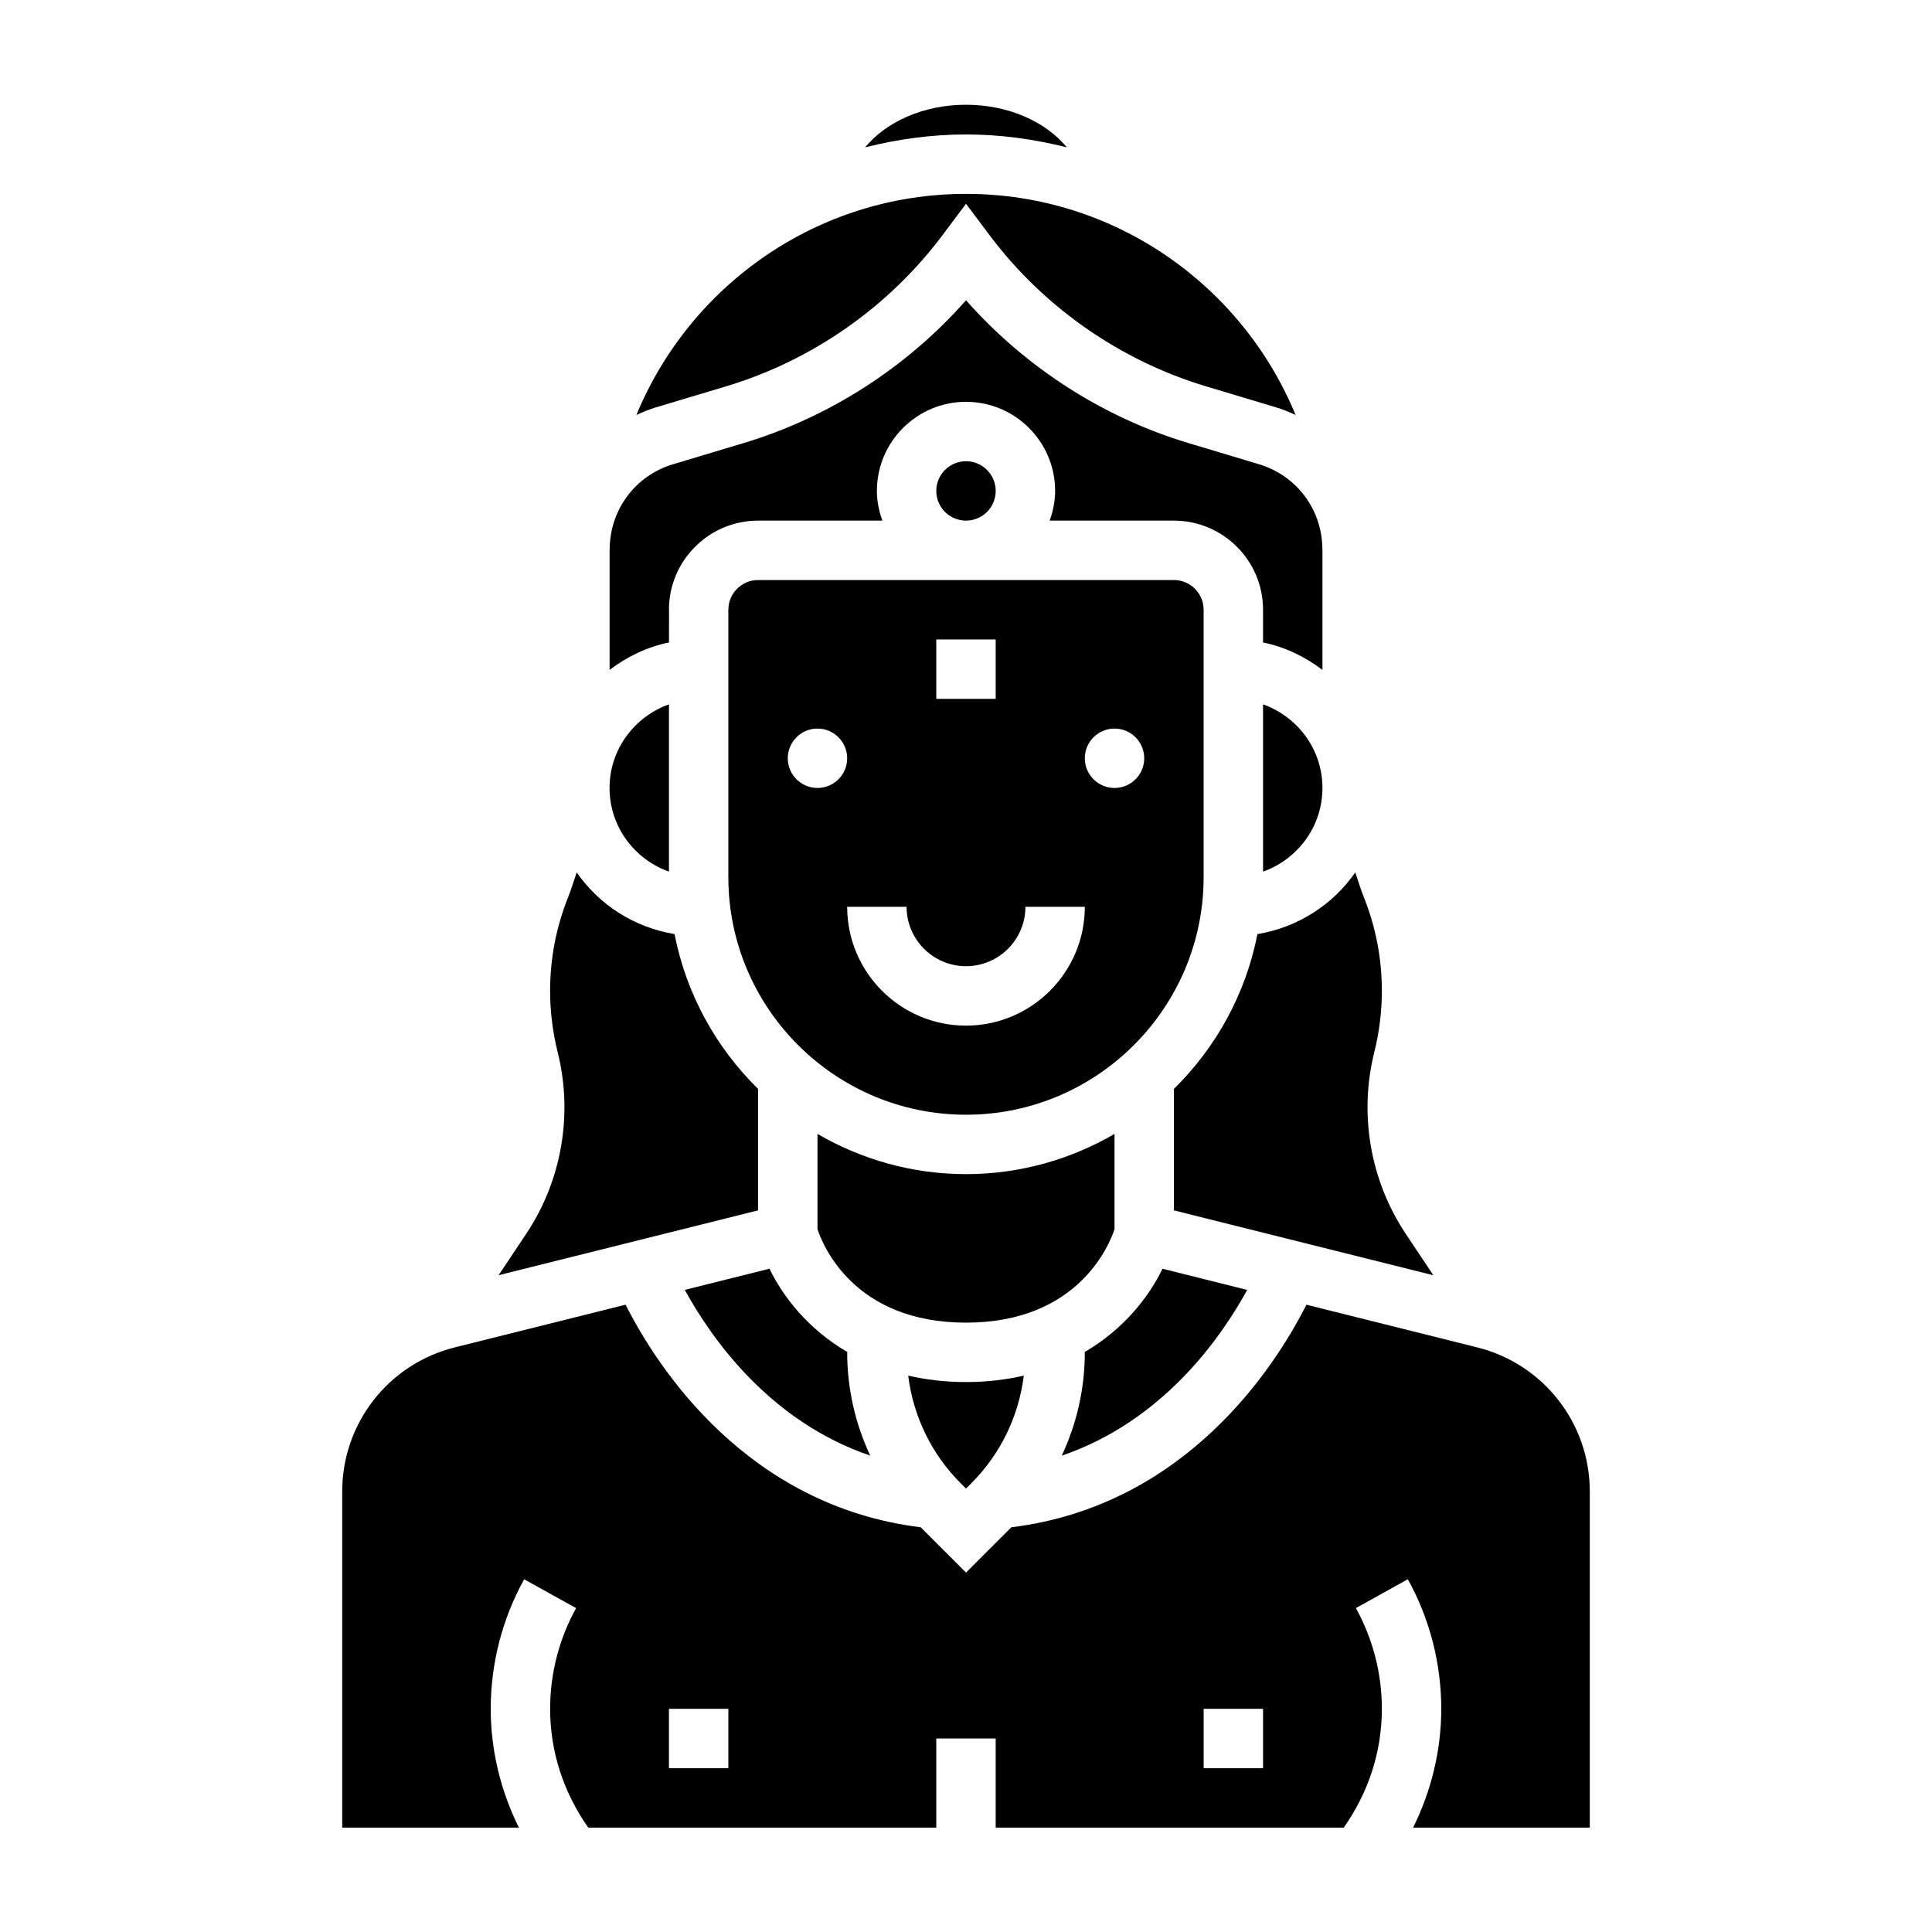 <?xml version="1.0" encoding="UTF-8"?>
<!-- Uploaded to: ICON Repo, www.svgrepo.com, Generator: ICON Repo Mixer Tools -->
<svg fill="#000000" width="800px" height="800px" version="1.1" viewBox="144 144 512 512" xmlns="http://www.w3.org/2000/svg">
 <g>
  <path d="m337.02 305.59v70.848c0 34.723 28.254 62.977 62.977 62.977s62.977-28.254 62.977-62.977v-70.848c0-4.344-3.527-7.871-7.871-7.871h-110.21c-4.344 0-7.871 3.531-7.871 7.871zm102.34 31.488c4.344 0 7.871 3.527 7.871 7.871s-3.527 7.871-7.871 7.871-7.871-3.527-7.871-7.871 3.523-7.871 7.871-7.871zm-47.234-23.617h15.742v15.742h-15.742zm7.875 86.594c8.684 0 15.742-7.062 15.742-15.742h15.742c0 17.367-14.121 31.488-31.488 31.488-17.367 0-31.488-14.121-31.488-31.488h15.742c0.004 8.68 7.066 15.742 15.75 15.742zm-39.363-62.977c4.344 0 7.871 3.527 7.871 7.871s-3.527 7.871-7.871 7.871-7.871-3.527-7.871-7.871 3.527-7.871 7.871-7.871z"/>
  <path d="m407.87 274.1c0 4.348-3.523 7.871-7.871 7.871s-7.875-3.523-7.875-7.871c0-4.348 3.527-7.871 7.875-7.871s7.871 3.523 7.871 7.871"/>
  <path d="m474.52 485.84-22.441-5.613c-3.606 7.445-10.266 16.059-20.781 22.168h0.188c0 9.629-2.148 18.895-6.102 27.363 26.652-9.086 42.082-31.031 49.137-43.918z"/>
  <path d="m374.61 529.75c-3.949-8.473-6.098-17.738-6.098-27.363h0.188c-10.523-6.102-17.176-14.711-20.781-22.168l-22.441 5.613c7.051 12.895 22.48 34.84 49.133 43.918z"/>
  <path d="m455.1 432.56v32.203l68.754 17.191-7.305-10.957c-9.422-14.129-12.461-31.684-8.344-48.168 1.324-5.32 2-10.777 2-16.242 0-8.566-1.605-16.918-4.785-24.852-0.859-2.148-1.504-4.359-2.258-6.535-5.953 8.566-15.215 14.57-25.93 16.344-3.106 15.895-11 30.086-22.133 41.016z"/>
  <path d="m384.68 508.56c1.348 10.785 6.156 20.773 13.965 28.574l1.355 1.355 1.355-1.355c7.809-7.809 12.617-17.797 13.965-28.574-4.652 1.055-9.707 1.699-15.32 1.699s-10.668-0.645-15.32-1.699z"/>
  <path d="m478.72 330.66v44.328c9.141-3.258 15.742-11.918 15.742-22.168s-6.602-18.898-15.742-22.16z"/>
  <path d="m439.36 469.75v-25.246c-11.594 6.731-25.016 10.652-39.359 10.652s-27.766-3.922-39.359-10.652v25.223c1.402 4.281 9.676 24.789 39.359 24.789 29.73 0 38.004-20.656 39.359-24.766z"/>
  <path d="m344.89 432.56c-11.133-10.926-19.027-25.121-22.129-41.02-10.707-1.762-19.98-7.769-25.93-16.344-0.754 2.172-1.402 4.375-2.258 6.535-3.184 7.941-4.789 16.293-4.789 24.855 0 5.457 0.676 10.918 2 16.23 4.117 16.484 1.086 34.039-8.344 48.168l-7.305 10.957 68.754-17.18z"/>
  <path d="m426.73 183.05c-5.547-6.746-15.41-11.289-26.73-11.289s-21.184 4.543-26.734 11.289c8.578-2.148 17.5-3.418 26.734-3.418 9.23 0 18.152 1.27 26.73 3.418z"/>
  <path d="m535.5 501.08-45.281-11.32c-8.445 16.695-32.094 53.293-78.215 58.992l-12.004 12-12.004-12.004c-46.121-5.699-69.77-42.289-78.215-58.992l-45.281 11.32c-17.551 4.398-29.812 20.094-29.812 38.191v89.07h46.824c-4.836-9.734-7.465-20.52-7.465-31.484 0-12.02 3.07-23.891 8.863-34.328l13.762 7.644c-4.496 8.105-6.883 17.332-6.883 26.684 0 11.461 3.59 22.215 10.102 31.488h92.234v-23.617h15.742v23.617h92.238c6.512-9.273 10.102-20.027 10.102-31.488 0-9.352-2.387-18.578-6.879-26.695l13.762-7.644c5.789 10.445 8.859 22.316 8.859 34.34 0 10.957-2.629 21.75-7.461 31.488h46.824v-89.074c0-18.098-12.266-33.793-29.812-38.188zm-198.48 111.52h-15.742v-15.742h15.742zm141.7 0h-15.742v-15.742h15.742z"/>
  <path d="m321.28 374.99v-44.328c-9.141 3.258-15.742 11.918-15.742 22.168s6.606 18.902 15.742 22.16z"/>
  <path d="m321.28 305.59c0-13.02 10.598-23.617 23.617-23.617h32.938c-0.883-2.473-1.449-5.102-1.449-7.871 0-13.02 10.598-23.617 23.617-23.617s23.617 10.598 23.617 23.617c0 2.769-0.566 5.398-1.449 7.871h32.934c13.02 0 23.617 10.598 23.617 23.617v8.668c5.848 1.195 11.148 3.793 15.742 7.273v-31.691c0-0.164-0.023-0.332-0.023-0.504-0.133-10.383-6.84-19.316-16.801-22.309l-18.578-5.574c-22.727-6.809-43.375-20.113-59.055-37.879-15.68 17.773-36.328 31.07-59.055 37.879l-18.578 5.574c-9.957 2.992-16.664 11.926-16.801 22.309 0 0.164-0.023 0.332-0.023 0.504v31.691c4.598-3.481 9.895-6.086 15.742-7.273l0.004-8.668z"/>
  <path d="m336.43 246.38c22.711-6.809 43.051-21.004 57.277-39.973l6.297-8.406 6.297 8.398c14.234 18.973 34.574 33.164 57.277 39.973l18.578 5.574c1.812 0.543 3.519 1.25 5.188 2.023-14.148-34.34-47.949-58.59-87.34-58.59s-73.195 24.254-87.348 58.59c1.668-0.762 3.387-1.48 5.188-2.023z"/>
 </g>
</svg>